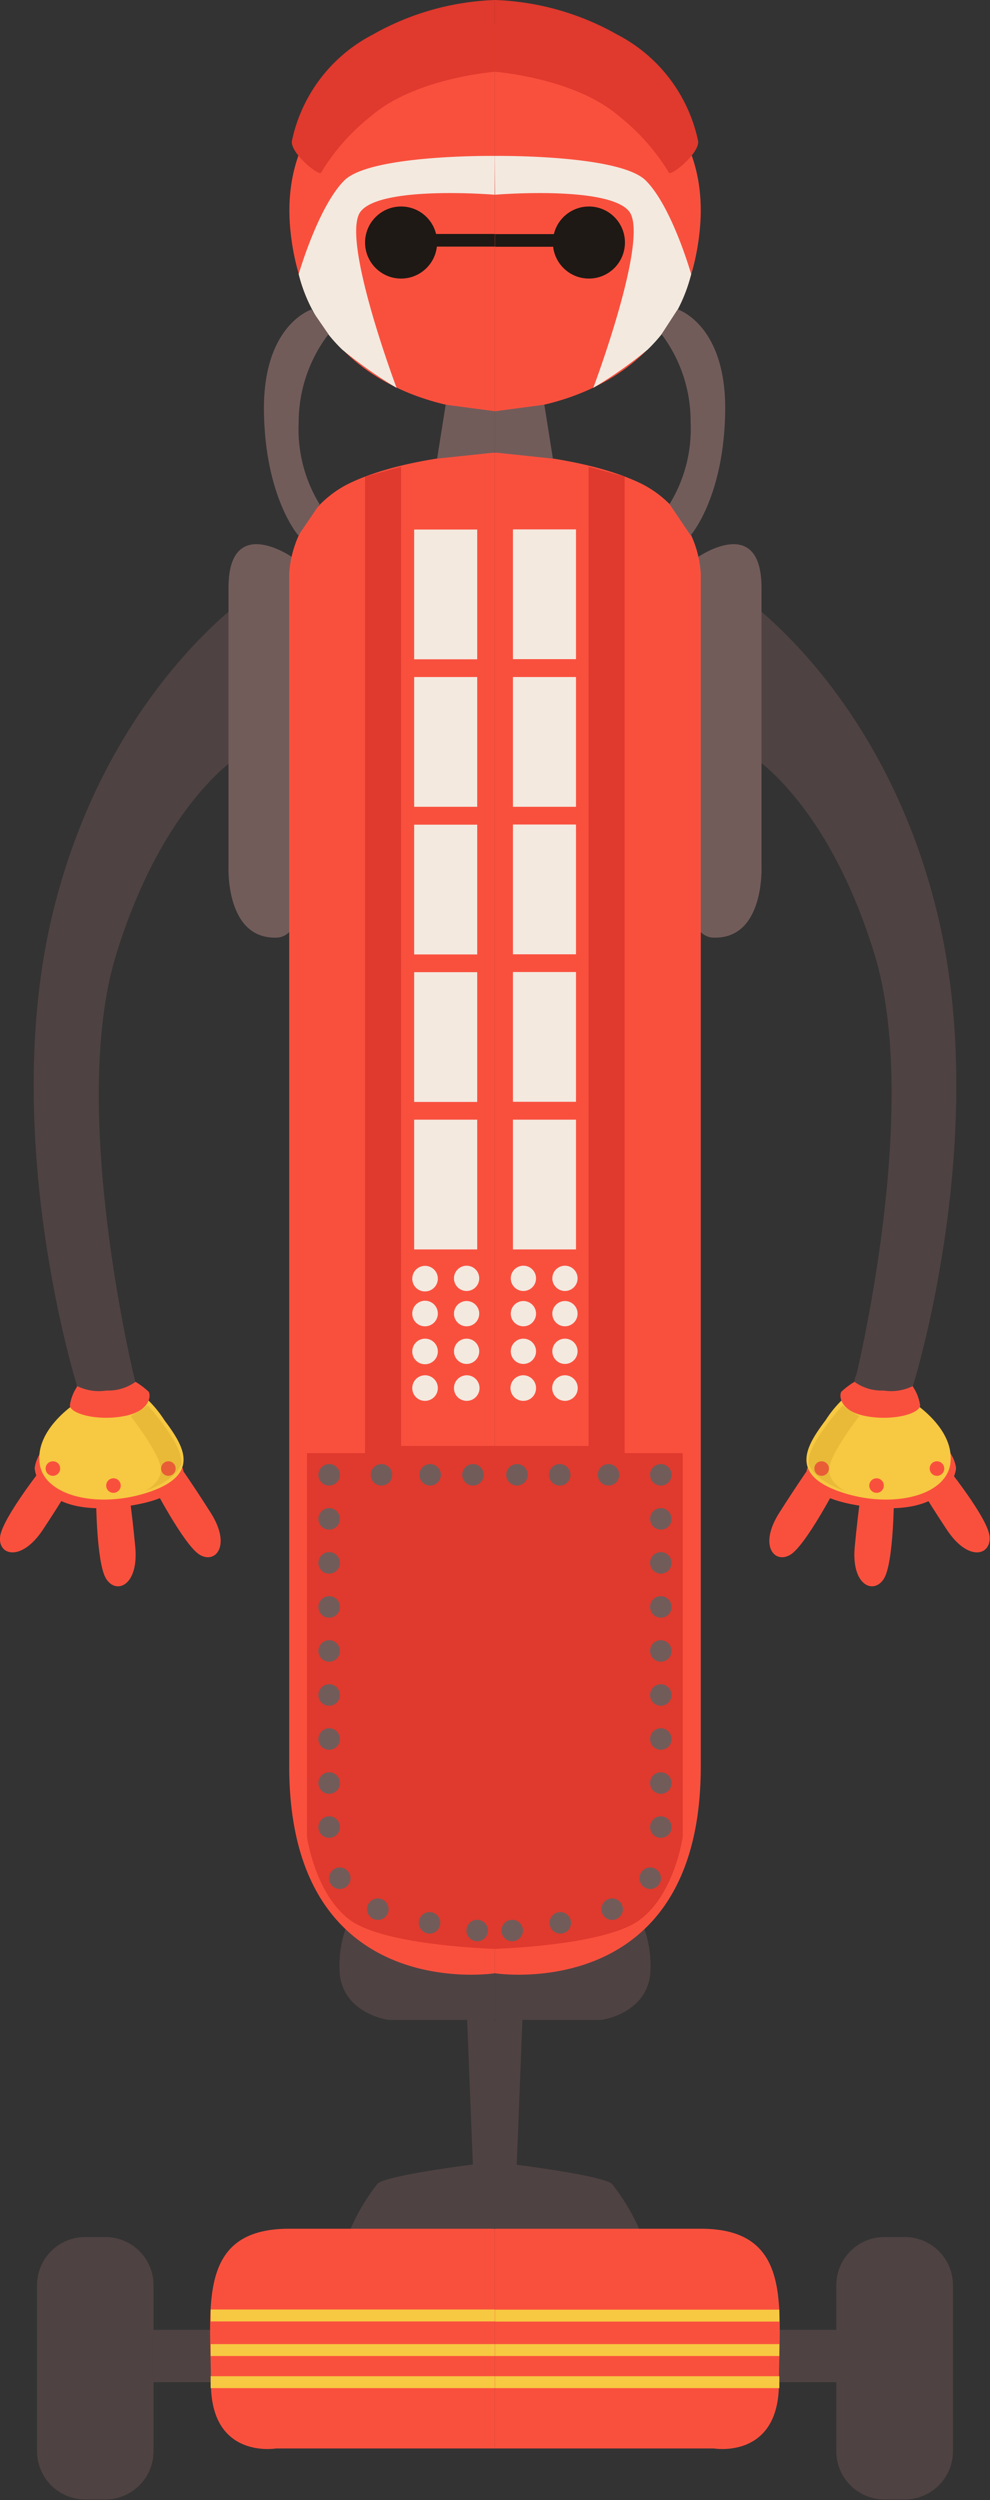 <svg xmlns="http://www.w3.org/2000/svg" viewBox="0 0 68.15 172.04"><rect x="0" y="0" width="68.15" height="172.04" fill="#333333" stroke="none"/><defs><style>.cls-1{fill:#4f4242;}.cls-2{fill:#725c5a;}.cls-3{fill:#f9503e;}.cls-4{fill:#f7c841;}.cls-5{fill:#b2871b;opacity:0.23;}.cls-6{fill:#f4e9df;}.cls-7{fill:#1e1914;}.cls-8{fill:#e0392d;}</style></defs><g id="Слой_2" data-name="Слой 2"><g id="Слой_1-2" data-name="Слой 1"><rect class="cls-1" x="10.57" y="160.33" width="6.96" height="3.6"/><path class="cls-1" d="M17.26,40.9S7.39,47.41,3.64,62.8,5.31,95.39,5.31,95.39l4-.3S4.68,76.4,8,65.67s8.64-13.78,8.64-13.78Z"/><path class="cls-2" d="M20.08,38.32s-4.35-3-4.35,2.13V59.61s-.24,5.08,3.36,4.91S22,47.66,22,47.66Z"/><path class="cls-1" d="M34.07,135.79V139H26.75s-3.07-.4-3.36-3.15A7.66,7.66,0,0,1,24.66,131Z"/><path class="cls-3" d="M10.47,102.1s2.17,4.2,3.26,4.88,2.22-.6.78-2.87-2.47-3.7-2.47-3.7Z"/><path class="cls-3" d="M6.61,102.83s0,4.72.7,5.82,2.25.46,2-2.21S8.77,102,8.77,102Z"/><path class="cls-3" d="M3.12,100.73s-2.94,3.69-3.11,5,1.46,1.77,2.94-.46,2.36-3.78,2.36-3.78Z"/><path class="cls-3" d="M12.56,101s1,2.08-4.23,2.7-5.94-2.14-5.94-2.7a2.43,2.43,0,0,1,.55-1.21Z"/><path class="cls-4" d="M5.1,96.63c-.1.1-2.68,1.8-2.37,4.09s4.2,3.15,7.69,1.9,2.11-3.26.89-4.9a7.85,7.85,0,0,0-1.75-1.93Z"/><path class="cls-1" d="M6,96.33a5.62,5.62,0,0,1-.73-.94s0-1.19,1.8-1.32,2.16.39,2.22,1S8,96.37,8,96.33s-1.3,0-1.3,0Z"/><path class="cls-3" d="M9.33,95.09a3.22,3.22,0,0,1-2,.6,3.36,3.36,0,0,1-2-.3,3.13,3.13,0,0,0-.52,1.32c0,.54,1.77,1.09,3.68.75s1.9-1.48,1.74-1.69A5.4,5.4,0,0,0,9.33,95.09Z"/><path class="cls-3" d="M8.31,102.23a.5.5,0,1,1-1,0,.5.5,0,0,1,1,0Z"/><path class="cls-3" d="M4.14,101.06a.5.5,0,1,1-.5-.5A.49.49,0,0,1,4.14,101.06Z"/><path class="cls-3" d="M12.09,101.06a.5.5,0,1,1-.5-.5A.49.49,0,0,1,12.09,101.06Z"/><path class="cls-5" d="M9.92,102.63s2-.62,2.5-1.75-2.24-4.16-2.24-4.16L9,97.45s2,2.57,2.07,3.61S9.92,102.63,9.92,102.63Z"/><path class="cls-3" d="M34.07,1.67V28.3S21.3,28.36,20,15.94,34.07,1.67,34.07,1.67Z"/><path class="cls-6" d="M34.07,10.73s-8.57-.11-10.37,1.69-3.14,6.45-3.14,6.45a10.87,10.87,0,0,0,3,5.19,29.63,29.63,0,0,0,3.74,2.63s-3.89-10.34-2.47-12.14,9.22-1.15,9.22-1.15Z"/><circle class="cls-7" cx="27.61" cy="16.69" r="2.48"/><rect class="cls-7" x="29.43" y="16.1" width="4.64" height="0.87"/><path class="cls-8" d="M34.07,4.94S28.59,5.35,25.53,8a14.45,14.45,0,0,0-3.44,3.9c-.24.14-2.07-1.34-2-2.18a10.72,10.72,0,0,1,5.57-7.34A18.34,18.34,0,0,1,34.07,0Z"/><path class="cls-3" d="M34.07,31.14V135.79S19.91,138,19.91,121.56V39.48a7.43,7.43,0,0,1,4-6.15C27.85,31.36,34.07,31.14,34.07,31.14Z"/><path class="cls-8" d="M25.13,32.8V100h-4v26.39s.54,3.92,2.94,5.72,10,2,10,2V99.5H27.61V32.12Z"/><rect class="cls-6" x="28.51" y="36.44" width="4.34" height="8.93"/><rect class="cls-6" x="28.51" y="46.59" width="4.34" height="8.93"/><rect class="cls-6" x="28.51" y="56.75" width="4.34" height="8.93"/><rect class="cls-6" x="28.51" y="66.9" width="4.34" height="8.93"/><rect class="cls-6" x="28.51" y="77.05" width="4.34" height="8.93"/><path class="cls-2" d="M31.82,101.49a.74.74,0,1,1,.74.74A.74.74,0,0,1,31.82,101.49Z"/><path class="cls-2" d="M28.87,101.49a.74.74,0,1,1,.74.74A.74.74,0,0,1,28.87,101.49Z"/><path class="cls-2" d="M25.52,101.49a.74.74,0,1,1,.74.74A.74.74,0,0,1,25.52,101.49Z"/><path class="cls-2" d="M21.92,101.49a.74.74,0,1,1,.73.74A.73.73,0,0,1,21.92,101.49Z"/><path class="cls-2" d="M21.92,104.52a.74.74,0,1,1,.73.74A.73.73,0,0,1,21.92,104.52Z"/><path class="cls-2" d="M21.92,107.55a.74.74,0,1,1,.73.74A.73.73,0,0,1,21.92,107.55Z"/><path class="cls-2" d="M21.92,110.58a.74.74,0,1,1,.73.74A.73.73,0,0,1,21.92,110.58Z"/><path class="cls-2" d="M21.92,113.61a.74.74,0,1,1,.73.74A.73.73,0,0,1,21.92,113.61Z"/><path class="cls-2" d="M21.92,116.64a.74.74,0,1,1,.73.74A.73.73,0,0,1,21.92,116.64Z"/><path class="cls-2" d="M21.92,119.67a.74.74,0,1,1,.73.74A.73.73,0,0,1,21.92,119.67Z"/><path class="cls-2" d="M21.92,122.7a.74.74,0,1,1,.73.74A.73.73,0,0,1,21.92,122.7Z"/><path class="cls-2" d="M21.92,125.73a.74.74,0,1,1,.73.74A.73.73,0,0,1,21.92,125.73Z"/><path class="cls-2" d="M22.65,129.25a.74.74,0,1,1,.74.74A.74.74,0,0,1,22.65,129.25Z"/><path class="cls-2" d="M25.27,131.38a.74.74,0,1,1,.74.74A.74.74,0,0,1,25.27,131.38Z"/><path class="cls-2" d="M28.83,132.32a.74.74,0,1,1,.74.74A.74.74,0,0,1,28.83,132.32Z"/><path class="cls-2" d="M32.11,132.86a.74.74,0,1,1,.74.73A.74.74,0,0,1,32.11,132.86Z"/><path class="cls-6" d="M28.38,88a.88.88,0,1,1,.88.87A.87.87,0,0,1,28.38,88Z"/><circle class="cls-6" cx="32.12" cy="87.97" r="0.87"/><path class="cls-6" d="M28.38,90.4a.88.88,0,1,1,.88.87A.87.87,0,0,1,28.38,90.4Z"/><circle class="cls-6" cx="32.12" cy="90.4" r="0.87"/><path class="cls-6" d="M28.38,93a.88.88,0,1,1,.88.88A.87.87,0,0,1,28.38,93Z"/><circle class="cls-6" cx="32.12" cy="92.99" r="0.87"/><path class="cls-6" d="M28.38,95.53a.88.88,0,1,1,.88.87A.87.87,0,0,1,28.38,95.53Z"/><path class="cls-6" d="M31.25,95.53a.88.88,0,1,1,.87.87A.87.87,0,0,1,31.25,95.53Z"/><path class="cls-1" d="M32.12,138.06l2,1v14.33H24.13A14.09,14.09,0,0,1,26,150.26c.69-.58,6.55-1.31,6.55-1.31Z"/><polygon class="cls-2" points="34.07 28.3 34.07 31.14 30.09 31.56 30.68 27.85 34.07 28.3"/><path class="cls-2" d="M22.61,23a10,10,0,0,0-2.05,6.06A9.9,9.9,0,0,0,22,34.7l-1.46,2.15s-2.29-2.6-2.37-8.55,3.27-7,3.27-7Z"/><path class="cls-3" d="M34.07,153.37v15.12H19s-4.48.77-4.48-4.48-1-10.64,5.38-10.64Z"/><rect class="cls-4" x="14.5" y="158.93" width="19.57" height="0.82"/><rect class="cls-4" x="14.5" y="161.31" width="19.57" height="0.82"/><rect class="cls-4" x="14.5" y="163.52" width="19.57" height="0.82"/><path class="cls-1" d="M7.26,172H5.87a3.32,3.32,0,0,1-3.32-3.32V157.26a3.32,3.32,0,0,1,3.32-3.32H7.26a3.32,3.32,0,0,1,3.31,3.32v11.46A3.32,3.32,0,0,1,7.26,172Z"/><rect class="cls-1" x="50.61" y="160.33" width="6.96" height="3.6" transform="translate(108.19 324.26) rotate(180)"/><path class="cls-1" d="M50.89,40.9s9.87,6.51,13.62,21.9-1.67,32.59-1.67,32.59l-4-.3s4.65-18.69,1.36-29.42-8.64-13.78-8.64-13.78Z"/><path class="cls-2" d="M48.07,38.32s4.35-3,4.35,2.13V59.61s.24,5.08-3.36,4.91-2.87-16.86-2.87-16.86Z"/><path class="cls-1" d="M34.07,135.79V139H41.4s3.07-.4,3.36-3.15A7.66,7.66,0,0,0,43.49,131Z"/><path class="cls-3" d="M57.68,102.1s-2.17,4.2-3.26,4.88-2.22-.6-.78-2.87,2.47-3.7,2.47-3.7Z"/><path class="cls-3" d="M61.54,102.83s0,4.72-.7,5.82-2.25.46-2-2.21.54-4.42.54-4.42Z"/><path class="cls-3" d="M65,100.73s3,3.69,3.12,5-1.46,1.77-2.94-.46-2.36-3.78-2.36-3.78Z"/><path class="cls-3" d="M55.59,101s-1,2.08,4.22,2.7,6-2.14,6-2.7a2.43,2.43,0,0,0-.55-1.21Z"/><path class="cls-4" d="M63.05,96.63c.1.1,2.68,1.8,2.37,4.09s-4.2,3.15-7.69,1.9-2.11-3.26-.89-4.9a7.85,7.85,0,0,1,1.75-1.93Z"/><path class="cls-1" d="M62.11,96.33a6.21,6.21,0,0,0,.73-.94s0-1.19-1.8-1.32-2.16.39-2.22,1,1.31,1.28,1.36,1.24,1.3,0,1.3,0Z"/><path class="cls-3" d="M58.82,95.09a3.18,3.18,0,0,0,2,.6,3.36,3.36,0,0,0,2-.3,3.13,3.13,0,0,1,.52,1.32c0,.54-1.77,1.09-3.68.75s-1.9-1.48-1.74-1.69A5.4,5.4,0,0,1,58.82,95.09Z"/><path class="cls-3" d="M59.84,102.23a.5.5,0,1,0,1,0,.5.5,0,0,0-1,0Z"/><path class="cls-3" d="M64,101.06a.5.5,0,1,0,.5-.5A.49.49,0,0,0,64,101.06Z"/><path class="cls-3" d="M56.06,101.06a.5.5,0,1,0,.49-.5A.49.49,0,0,0,56.06,101.06Z"/><path class="cls-5" d="M58.23,102.63s-2-.62-2.5-1.75S58,96.72,58,96.72l1.15.73s-2,2.57-2.07,3.61S58.23,102.63,58.23,102.63Z"/><path class="cls-3" d="M34.07,1.67V28.3s12.78.06,14.09-12.36S34.07,1.67,34.07,1.67Z"/><path class="cls-6" d="M34.07,10.73s8.57-.11,10.38,1.69,3.13,6.45,3.13,6.45a10.82,10.82,0,0,1-3,5.19,29.63,29.63,0,0,1-3.74,2.63s3.89-10.34,2.47-12.14-9.23-1.15-9.23-1.15Z"/><circle class="cls-7" cx="40.54" cy="16.69" r="2.48"/><rect class="cls-7" x="34.07" y="16.1" width="4.64" height="0.87" transform="translate(72.79 33.08) rotate(180)"/><path class="cls-8" d="M34.07,4.94s5.49.41,8.55,3.06a14.71,14.71,0,0,1,3.44,3.9c.24.14,2.07-1.34,2-2.18a10.72,10.72,0,0,0-5.57-7.34A18.37,18.37,0,0,0,34.07,0Z"/><path class="cls-3" d="M34.07,31.14V135.79S48.24,138,48.24,121.56V39.48a7.43,7.43,0,0,0-4-6.15C40.3,31.36,34.07,31.14,34.07,31.14Z"/><path class="cls-8" d="M43,32.8V100h4v26.39s-.54,3.92-2.95,5.72-10,2-10,2V99.5h6.47V32.12Z"/><rect class="cls-6" x="35.3" y="36.44" width="4.34" height="8.93" transform="translate(74.95 81.8) rotate(180)"/><rect class="cls-6" x="35.3" y="46.59" width="4.34" height="8.93" transform="translate(74.95 102.11) rotate(180)"/><rect class="cls-6" x="35.3" y="56.75" width="4.34" height="8.93" transform="translate(74.95 122.42) rotate(180)"/><rect class="cls-6" x="35.3" y="66.9" width="4.34" height="8.93" transform="translate(74.95 142.72) rotate(180)"/><rect class="cls-6" x="35.3" y="77.05" width="4.34" height="8.93" transform="translate(74.95 163.03) rotate(180)"/><path class="cls-2" d="M36.33,101.49a.74.74,0,1,0-.74.74A.74.74,0,0,0,36.33,101.49Z"/><path class="cls-2" d="M39.27,101.49a.74.74,0,1,0-.73.74A.73.73,0,0,0,39.27,101.49Z"/><path class="cls-2" d="M42.63,101.49a.74.74,0,1,0-.74.74A.74.74,0,0,0,42.63,101.49Z"/><path class="cls-2" d="M46.23,101.49a.74.74,0,1,0-.73.74A.73.73,0,0,0,46.23,101.49Z"/><path class="cls-2" d="M46.23,104.52a.74.74,0,1,0-.73.74A.73.73,0,0,0,46.23,104.52Z"/><path class="cls-2" d="M46.23,107.55a.74.74,0,1,0-.73.74A.73.73,0,0,0,46.23,107.55Z"/><path class="cls-2" d="M46.23,110.58a.74.74,0,1,0-.73.74A.73.73,0,0,0,46.23,110.58Z"/><path class="cls-2" d="M46.23,113.61a.74.74,0,1,0-.73.74A.73.73,0,0,0,46.23,113.61Z"/><path class="cls-2" d="M46.23,116.64a.74.74,0,1,0-.73.74A.73.73,0,0,0,46.23,116.64Z"/><path class="cls-2" d="M46.23,119.67a.74.74,0,1,0-.73.74A.73.73,0,0,0,46.23,119.67Z"/><path class="cls-2" d="M46.23,122.7a.74.74,0,1,0-.73.74A.73.73,0,0,0,46.23,122.7Z"/><path class="cls-2" d="M46.23,125.73a.74.74,0,1,0-.73.74A.73.73,0,0,0,46.23,125.73Z"/><path class="cls-2" d="M45.5,129.25a.74.74,0,1,0-.74.74A.74.74,0,0,0,45.5,129.25Z"/><path class="cls-2" d="M42.88,131.38a.74.74,0,1,0-.74.74A.74.74,0,0,0,42.88,131.38Z"/><path class="cls-2" d="M39.31,132.32a.74.74,0,1,0-.73.74A.73.73,0,0,0,39.31,132.32Z"/><path class="cls-2" d="M36,132.86a.74.74,0,1,0-.74.73A.74.74,0,0,0,36,132.86Z"/><circle class="cls-6" cx="38.89" cy="87.97" r="0.87"/><circle class="cls-6" cx="36.03" cy="87.97" r="0.87"/><circle class="cls-6" cx="38.89" cy="90.4" r="0.87"/><circle class="cls-6" cx="36.03" cy="90.4" r="0.87"/><circle class="cls-6" cx="38.89" cy="92.99" r="0.87"/><circle class="cls-6" cx="36.03" cy="92.99" r="0.87"/><path class="cls-6" d="M39.77,95.53a.88.88,0,1,0-.88.87A.88.88,0,0,0,39.77,95.53Z"/><path class="cls-6" d="M36.9,95.53a.88.88,0,1,0-.87.87A.87.87,0,0,0,36.9,95.53Z"/><path class="cls-1" d="M36,138.06l-2,1v14.33H44a14.09,14.09,0,0,0-1.88-3.11c-.7-.58-6.55-1.31-6.55-1.31Z"/><polygon class="cls-2" points="34.07 28.3 34.07 31.14 38.06 31.56 37.47 27.85 34.07 28.3"/><path class="cls-2" d="M45.54,23a9.94,9.94,0,0,1,2,6.06,9.85,9.85,0,0,1-1.45,5.63l1.45,2.15s2.3-2.6,2.38-8.55-3.27-7-3.27-7Z"/><path class="cls-3" d="M34.07,153.37v15.12H49.14s4.48.77,4.48-4.48,1-10.64-5.38-10.64Z"/><rect class="cls-4" x="34.07" y="158.93" width="19.57" height="0.82" transform="translate(87.72 318.69) rotate(180)"/><rect class="cls-4" x="34.07" y="161.31" width="19.57" height="0.82" transform="translate(87.72 323.44) rotate(180)"/><rect class="cls-4" x="34.07" y="163.52" width="19.57" height="0.82" transform="translate(87.72 327.86) rotate(180)"/><path class="cls-1" d="M60.89,172h1.39a3.32,3.32,0,0,0,3.32-3.32V157.26a3.32,3.32,0,0,0-3.32-3.32H60.89a3.32,3.32,0,0,0-3.32,3.32v11.46A3.32,3.32,0,0,0,60.89,172Z"/></g></g></svg>